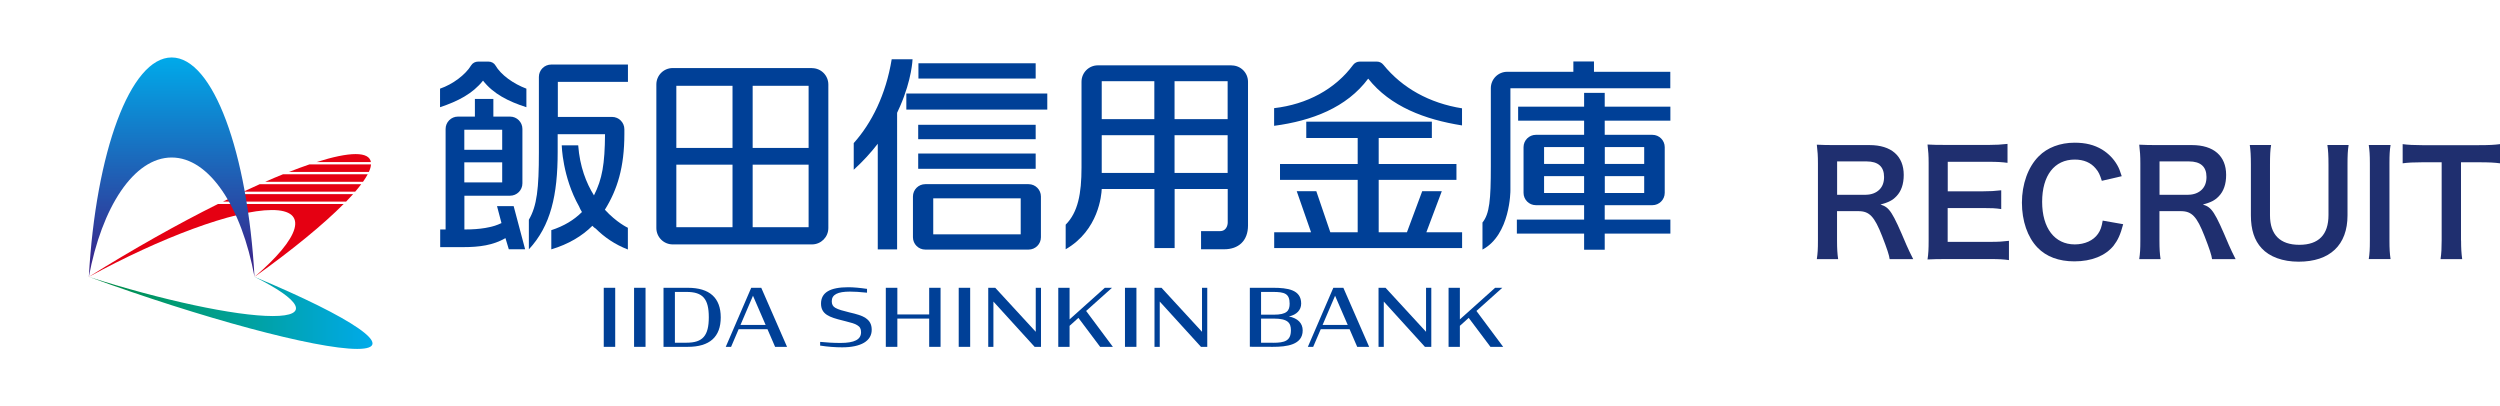 <?xml version="1.0" encoding="UTF-8"?>
<svg id="uuid-3781ce1e-7cfa-4a2e-8a4a-50f3335c95a5" data-name="header" xmlns="http://www.w3.org/2000/svg" width="314.12" height="51" xmlns:xlink="http://www.w3.org/1999/xlink" viewBox="0 0 314.12 51">
  <defs>
    <style>
      .uuid-e3cd3478-6916-4493-a861-4c2897290802 {
        fill: none;
      }

      .uuid-35c2404b-3185-4090-ae57-fcc66bcce835 {
        fill: #004097;
      }

      .uuid-df387d58-b0d8-4f11-89d5-e8075a468603 {
        fill: url(#uuid-8960babb-ffba-473c-8b5c-b94b76c5fc68);
      }

      .uuid-a7ef7f9b-eb5c-45fc-b5da-600da13b570b {
        fill: url(#uuid-092b39d2-a2db-4cbb-9e90-2f65edf4024a);
      }

      .uuid-98591460-66e4-4caf-a73e-6ea8f58aee95 {
        fill: #1f2f6f;
      }

      .uuid-9c20b1ba-7479-4570-ad28-9ee964825e4a {
        fill: #e50012;
      }
    </style>
    <linearGradient id="uuid-8960babb-ffba-473c-8b5c-b94b76c5fc68" data-name="新規グラデーションスウォッチ 6" x1="11.16" y1="39.32" x2="46.8" y2="39.32" gradientUnits="userSpaceOnUse">
      <stop offset="0" stop-color="#00863c"/>
      <stop offset=".3" stop-color="#009b73"/>
      <stop offset="1" stop-color="#00aaea"/>
    </linearGradient>
    <linearGradient id="uuid-092b39d2-a2db-4cbb-9e90-2f65edf4024a" data-name="名称未設定グラデーション 12" x1="21.57" y1="7.21" x2="21.57" y2="34.79" gradientUnits="userSpaceOnUse">
      <stop offset="0" stop-color="#00aaea"/>
      <stop offset="1" stop-color="#3b1e86"/>
    </linearGradient>
  </defs>
  <g>
    <path class="uuid-98591460-66e4-4caf-a73e-6ea8f58aee95" d="M237.43,32.56c-.04-.43-.34-1.35-.94-2.88-.97-2.48-1.6-3.15-2.99-3.15h-2.68v3.67c0,1.08.04,1.66.14,2.36h-2.68c.11-.76.14-1.24.14-2.34v-9.7c0-.95-.04-1.49-.14-2.34.76.04,1.31.05,2.3.05h4.32c2.74,0,4.3,1.37,4.3,3.75,0,1.15-.31,2.05-.92,2.68-.5.52-.97.76-2,1.04,1.13.36,1.48.86,3.26,5.08.14.32.59,1.3.85,1.78h-2.97ZM234.44,24.47c.67,0,1.3-.23,1.71-.65.38-.38.58-.9.58-1.58,0-1.3-.74-1.96-2.21-1.96h-3.69v4.2h3.62Z"/>
    <path class="uuid-98591460-66e4-4caf-a73e-6ea8f58aee95" d="M252.42,32.68c-.65-.09-1.22-.13-2.32-.13h-5.62c-1.08,0-1.57.02-2.29.05.11-.72.14-1.31.14-2.38v-9.74c0-.94-.04-1.48-.14-2.32.72.04,1.19.05,2.29.05h5.44c.9,0,1.49-.04,2.32-.13v2.38c-.68-.09-1.26-.13-2.32-.13h-5.19v3.71h4.38c.94,0,1.55-.04,2.34-.13v2.36c-.74-.11-1.22-.13-2.34-.13h-4.39v4.25h5.4c1.01,0,1.53-.04,2.3-.13v2.39Z"/>
    <path class="uuid-98591460-66e4-4caf-a73e-6ea8f58aee95" d="M266.77,28.18c-.34,1.3-.67,2-1.21,2.7-1.03,1.26-2.75,1.96-4.92,1.96-1.96,0-3.53-.59-4.63-1.73-1.26-1.31-1.96-3.35-1.96-5.65s.76-4.47,2.11-5.82c1.08-1.1,2.7-1.71,4.5-1.71,1.4,0,2.47.27,3.46.86.81.5,1.46,1.17,1.91,1.96.22.38.34.7.56,1.39l-2.5.58c-.25-.79-.41-1.13-.77-1.55-.61-.74-1.51-1.12-2.63-1.12-2.56,0-4.1,2-4.1,5.31s1.58,5.35,4.1,5.35c1.26,0,2.34-.49,2.92-1.33.31-.45.45-.83.59-1.66l2.57.45Z"/>
    <path class="uuid-98591460-66e4-4caf-a73e-6ea8f58aee95" d="M277.94,32.56c-.04-.43-.34-1.35-.94-2.88-.97-2.48-1.6-3.15-2.99-3.15h-2.68v3.67c0,1.08.04,1.66.14,2.36h-2.68c.11-.76.14-1.24.14-2.34v-9.7c0-.95-.04-1.49-.14-2.34.76.04,1.31.05,2.3.05h4.32c2.74,0,4.3,1.37,4.3,3.75,0,1.15-.31,2.05-.92,2.68-.5.52-.97.76-2,1.04,1.13.36,1.48.86,3.26,5.08.14.32.59,1.3.85,1.78h-2.97ZM274.95,24.47c.67,0,1.3-.23,1.71-.65.38-.38.58-.9.58-1.58,0-1.3-.74-1.96-2.21-1.96h-3.69v4.2h3.62Z"/>
    <path class="uuid-98591460-66e4-4caf-a73e-6ea8f58aee95" d="M295.1,18.22c-.11.67-.14,1.31-.14,2.45v6.39c0,3.73-2.21,5.82-6.14,5.82-2,0-3.66-.61-4.65-1.69-.92-.99-1.35-2.34-1.35-4.14v-6.36c0-1.12-.04-1.82-.14-2.47h2.68c-.11.61-.14,1.3-.14,2.47v6.36c0,2.43,1.26,3.71,3.69,3.71s3.66-1.28,3.66-3.73v-6.34c0-1.15-.04-1.8-.14-2.47h2.68Z"/>
    <path class="uuid-98591460-66e4-4caf-a73e-6ea8f58aee95" d="M300.37,18.22c-.11.68-.14,1.24-.14,2.32v9.69c0,1.06.04,1.64.14,2.32h-2.74c.11-.68.14-1.26.14-2.32v-9.69c0-1.12-.04-1.6-.14-2.32h2.74Z"/>
    <path class="uuid-98591460-66e4-4caf-a73e-6ea8f58aee95" d="M309.23,30.22c0,.97.04,1.6.14,2.34h-2.72c.11-.76.14-1.37.14-2.34v-9.83h-2.43c-1.06,0-1.84.04-2.47.13v-2.41c.65.09,1.42.13,2.45.13h7.13c1.3,0,1.96-.04,2.65-.13v2.41c-.67-.09-1.35-.13-2.65-.13h-2.25v9.83Z"/>
  </g>
  <g>
    <g>
      <g>
        <g>
          <path class="uuid-9c20b1ba-7479-4570-ad28-9ee964825e4a" d="M28.01,25.33h15.48c.31-.32.61-.64.88-.94h-14.42c-.63.3-1.28.61-1.93.94Z"/>
          <path class="uuid-9c20b1ba-7479-4570-ad28-9ee964825e4a" d="M30.59,24.08h14.04c.28-.33.54-.64.76-.94h-12.75c-.67.3-1.35.61-2.05.94Z"/>
          <path class="uuid-9c20b1ba-7479-4570-ad28-9ee964825e4a" d="M33.33,22.84h12.28c.24-.33.43-.65.59-.94h-10.65c-.72.29-1.46.6-2.22.94Z"/>
          <path class="uuid-9c20b1ba-7479-4570-ad28-9ee964825e4a" d="M44.69,19.36c-1.19,0-2.86.35-4.9,1h6.81c-.1-.64-.72-1-1.91-1Z"/>
          <path class="uuid-9c20b1ba-7479-4570-ad28-9ee964825e4a" d="M11.16,34.79c8.98-4.91,18.27-8.4,23-8.4s3.56,3.49-2.18,8.4c4.87-3.48,8.69-6.63,11.2-9.16h-15.79c-5.07,2.53-10.68,5.68-16.24,9.16Z"/>
          <path class="uuid-9c20b1ba-7479-4570-ad28-9ee964825e4a" d="M38.87,20.66c-.8.27-1.65.59-2.55.94h10.03c.16-.35.25-.66.26-.94h-7.75Z"/>
        </g>
        <path class="uuid-df387d58-b0d8-4f11-89d5-e8075a468603" d="M34.27,39.71c4.76,0,3.49-2.04-2.28-4.92,12.34,5.14,18.12,9.05,12.89,9.05s-19.62-3.9-33.71-9.05c9.03,2.88,18.34,4.92,23.11,4.92Z"/>
        <path class="uuid-a7ef7f9b-eb5c-45fc-b5da-600da13b570b" d="M21.57,19.79c4.74,0,8.79,6.23,10.41,15.01-.87-15.67-5.2-27.58-10.41-27.58s-9.54,11.91-10.41,27.58c1.62-8.78,5.67-15.01,10.41-15.01Z"/>
      </g>
      <g>
        <g>
          <path class="uuid-35c2404b-3185-4090-ae57-fcc66bcce835" d="M102.02,8.55h-17.49c-1.14,0-2.06.92-2.06,2.06v18.04c0,1.14.92,2.06,2.06,2.06h17.49c1.14,0,2.06-.92,2.06-2.06V10.62c0-1.14-.92-2.06-2.06-2.06ZM84.98,10.78h7.06v7.81h-7.06v-7.81ZM84.98,20.69h7.06v7.86h-7.06v-7.86ZM101.6,28.55h-7.03v-7.86h7.03v7.86ZM101.6,18.59h-7.03v-7.81h7.03v7.81Z"/>
          <g>
            <polygon class="uuid-35c2404b-3185-4090-ae57-fcc66bcce835" points="181.16 24.02 178.7 24.02 176.78 29.18 173.23 29.18 173.23 22.6 183 22.6 183 20.61 173.23 20.61 173.23 17.34 179.91 17.34 179.91 15.29 164.13 15.29 164.13 17.34 170.59 17.34 170.59 20.61 160.83 20.61 160.83 22.6 170.59 22.6 170.59 29.18 167.15 29.18 165.39 24.02 162.93 24.02 164.73 29.18 160.1 29.18 160.1 31.17 183.71 31.17 183.71 29.18 179.22 29.18 181.16 24.02"/>
            <path class="uuid-35c2404b-3185-4090-ae57-fcc66bcce835" d="M173.82,8.14c-.2-.25-.49-.4-.81-.4h-2.16c-.32,0-.63.15-.83.41-2.26,3.06-5.79,4.96-9.93,5.44v2.22c4.74-.63,9.12-2.29,11.82-5.93,2.78,3.51,7.13,5.14,11.79,5.88v-2.15c-4.09-.65-7.51-2.55-9.88-5.47Z"/>
          </g>
          <g>
            <path class="uuid-35c2404b-3185-4090-ae57-fcc66bcce835" d="M200.28,9.02v-1.3h-2.59v1.3h-8.31c-1.14,0-2.06.92-2.06,2.06v9.83c0,4.19-.16,5.95-1.05,7.05v3.4s0,0,0,0c3.51-1.86,3.51-7.41,3.51-7.41v-12.86h20.09v-2.07h-9.6Z"/>
            <path class="uuid-35c2404b-3185-4090-ae57-fcc66bcce835" d="M201.63,11.67h-2.59v1.73h-8.29v1.76h8.29v1.78h-6.06c-.85,0-1.55.69-1.55,1.55v5.74c0,.85.69,1.55,1.55,1.55h6.06v1.81h-8.45v1.76h8.45v2.03h2.59v-2.03h8.25v-1.76h-8.25v-1.81h5.99c.85,0,1.55-.69,1.55-1.55v-5.74c0-.85-.69-1.55-1.55-1.55h-5.99v-1.78h8.25v-1.76h-8.25v-1.73ZM194.01,18.48h5.03v2.12h-5.03v-2.12ZM194.01,24.25v-2.12h5.03v2.12h-5.03ZM206.59,24.25h-4.95v-2.12h4.95v2.12ZM206.59,18.48v2.12h-4.95v-2.12h4.95Z"/>
          </g>
          <path class="uuid-35c2404b-3185-4090-ae57-fcc66bcce835" d="M154.73,8.21h-16.78c-1.14,0-2.06.92-2.06,2.06v10.78c0,3.3-.45,5.63-1.99,7.18v3.09s0,0,0,0h0c4.15-2.39,4.5-6.84,4.53-7.57h6.62v7.42h2.54v-7.42h6.67v4.23s0,1.06-.98,1.06h-2.37v2.28h2.91c1.78,0,2.99-1.05,2.99-2.99V10.28c0-1.14-.92-2.06-2.06-2.06ZM138.43,10.2h6.61v4.77h-6.61v-4.77ZM147.58,10.2h6.67v4.77h-6.67v-4.77ZM138.43,21.73v-4.74h6.61v4.74h-6.61ZM147.58,21.73v-4.74h6.67v4.74h-6.67Z"/>
          <g>
            <path class="uuid-35c2404b-3185-4090-ae57-fcc66bcce835" d="M113.1,13.34c1.48-3.38,1.56-5.89,1.56-5.89h-2.62c-.73,4.45-2.52,8.02-4.77,10.53v3.35c1.19-1.08,2.18-2.18,3.02-3.27v13.28h2.43V14.17c.13-.28.26-.56.38-.83Z"/>
            <rect class="uuid-35c2404b-3185-4090-ae57-fcc66bcce835" x="113.88" y="11.75" width="17.71" height="2.02"/>
            <rect class="uuid-35c2404b-3185-4090-ae57-fcc66bcce835" x="115.4" y="7.95" width="14.73" height="1.92"/>
            <rect class="uuid-35c2404b-3185-4090-ae57-fcc66bcce835" x="115.37" y="19.29" width="14.76" height="1.92"/>
            <path class="uuid-35c2404b-3185-4090-ae57-fcc66bcce835" d="M129.24,23.14h-12.98c-.85,0-1.55.69-1.55,1.55v5.12c0,.85.69,1.55,1.55,1.55h12.98c.85,0,1.55-.69,1.55-1.55v-5.12c0-.85-.69-1.55-1.55-1.55ZM128.25,29.44h-10.99v-4.52h10.99v4.52Z"/>
            <rect class="uuid-35c2404b-3185-4090-ae57-fcc66bcce835" x="115.37" y="15.68" width="14.76" height="1.81"/>
          </g>
          <g>
            <path class="uuid-35c2404b-3185-4090-ae57-fcc66bcce835" d="M78.9,10.28v-2.17h-9.64c-.85,0-1.55.69-1.55,1.55v9.49c0,4.56-.24,6.71-1.26,8.46v3.72c2.75-2.96,3.62-6.81,3.62-12.24v-2.23h5.95c-.03,3.78-.35,5.63-1.39,7.69-.97-1.55-1.78-3.61-1.98-6.29h-2.07s.08,3.96,2.18,7.68c.09.22.2.45.36.7-1,1-2.25,1.76-3.85,2.28v2.41c2.17-.65,3.88-1.68,5.16-2.96.15.17.29.28.43.36,1.06,1.06,2.38,1.98,4.03,2.62v-2.73s-1.41-.65-2.89-2.27c1.57-2.52,2.45-5.35,2.45-9.51v-.6c0-.85-.69-1.55-1.55-1.55h-6.81v-4.4h8.83Z"/>
            <path class="uuid-35c2404b-3185-4090-ae57-fcc66bcce835" d="M62.45,25.9l.56,2.13c-1.16.57-2.78.8-4.48.8h-.18v-4.24h5.74c.85,0,1.55-.69,1.55-1.55v-6.84c0-.85-.69-1.55-1.55-1.55h-2.1v-2.22h-2.32v2.22h-2.13c-.85,0-1.55.69-1.55,1.55v12.63h-.68v2.22h2.93c1.97,0,3.72-.23,5.27-1.13l.42,1.4h2.05l-1.44-5.42h-2.07ZM63.1,18.82h-4.76v-2.52h4.76v2.52ZM58.34,20.4h4.76v2.52h-4.76v-2.52Z"/>
            <path class="uuid-35c2404b-3185-4090-ae57-fcc66bcce835" d="M62.26,8.23c-.18-.31-.52-.49-.88-.49h-1.31c-.35,0-.68.17-.87.47-.72,1.19-2.31,2.38-3.91,2.93v2.33c2.26-.75,4.11-1.71,5.4-3.34,1.28,1.65,3.19,2.62,5.45,3.34v-2.33c-1.64-.62-3.19-1.72-3.89-2.92Z"/>
          </g>
        </g>
        <g>
          <rect class="uuid-35c2404b-3185-4090-ae57-fcc66bcce835" x="75.86" y="36.16" width="1.44" height="7.42"/>
          <rect class="uuid-35c2404b-3185-4090-ae57-fcc66bcce835" x="79.67" y="36.16" width="1.44" height="7.42"/>
          <path class="uuid-35c2404b-3185-4090-ae57-fcc66bcce835" d="M86.42,36.16h-3.05v7.42h3.05c2.75,0,4.14-1.25,4.14-3.7s-1.39-3.72-4.14-3.72ZM84.8,36.68h1.47c2.03,0,2.79.86,2.79,3.18s-.76,3.2-2.79,3.2h-1.47v-6.37Z"/>
          <path class="uuid-35c2404b-3185-4090-ae57-fcc66bcce835" d="M94.39,36.16l-3.2,7.42h.67l.95-2.22h3.62l.96,2.22h1.5l-3.24-7.42h-1.27ZM96.2,40.83h-3.16l1.57-3.67,1.59,3.67Z"/>
          <path class="uuid-35c2404b-3185-4090-ae57-fcc66bcce835" d="M108.75,39.94h0c-.47-.29-1.12-.48-2.03-.69-.78-.19-1.38-.35-1.76-.57-.31-.18-.45-.43-.45-.83,0-.83.73-1.21,2.28-1.21.57,0,1.25.04,2.08.13h.07s0-.48,0-.48h-.06c-.77-.12-1.67-.2-2.29-.2-2.31,0-3.43.67-3.43,2.06,0,.64.24,1.09.75,1.42.46.3,1.11.49,2.01.71l.35.09c.66.17,1.14.29,1.44.49.34.2.48.45.48.88,0,.92-.82,1.35-2.59,1.35-.94,0-1.78-.06-2.48-.13h-.07s0,.47,0,.47h.06c.88.14,1.84.21,2.71.21,2.36,0,3.71-.8,3.71-2.2,0-.68-.25-1.15-.8-1.5Z"/>
          <polygon class="uuid-35c2404b-3185-4090-ae57-fcc66bcce835" points="116.75 39.51 112.75 39.51 112.75 36.16 111.3 36.16 111.3 43.58 112.75 43.58 112.75 40.03 116.75 40.03 116.75 43.58 118.18 43.58 118.18 36.16 116.75 36.16 116.75 39.51"/>
          <rect class="uuid-35c2404b-3185-4090-ae57-fcc66bcce835" x="120.46" y="36.16" width="1.44" height="7.42"/>
          <polygon class="uuid-35c2404b-3185-4090-ae57-fcc66bcce835" points="130.14 41.69 125.07 36.18 125.05 36.16 124.17 36.16 124.17 43.58 124.82 43.58 124.82 37.89 129.98 43.56 130 43.58 130.8 43.58 130.8 36.16 130.14 36.16 130.14 41.69"/>
          <polygon class="uuid-35c2404b-3185-4090-ae57-fcc66bcce835" points="139.72 36.16 138.82 36.16 134.39 40.13 134.39 36.16 132.97 36.16 132.97 43.58 134.39 43.58 134.39 40.94 135.5 39.94 138.23 43.58 139.83 43.58 136.47 39.07 139.72 36.16"/>
          <rect class="uuid-35c2404b-3185-4090-ae57-fcc66bcce835" x="141.35" y="36.16" width="1.44" height="7.42"/>
          <polygon class="uuid-35c2404b-3185-4090-ae57-fcc66bcce835" points="151.03 41.69 145.96 36.18 145.94 36.16 145.06 36.16 145.06 43.58 145.72 43.58 145.72 37.89 150.88 43.56 150.9 43.58 151.69 43.58 151.69 36.16 151.03 36.16 151.03 41.69"/>
          <path class="uuid-35c2404b-3185-4090-ae57-fcc66bcce835" d="M161.95,39.76c.97-.21,1.54-.8,1.54-1.62,0-1.74-1.7-1.98-3.54-1.98h-2.91v7.41h.06c.47.01,2.18.01,2.82.01,1.75,0,3.76-.24,3.76-2.07,0-.91-.63-1.53-1.74-1.75ZM160.04,39.54h-1.59v-2.86h1.5c1.45,0,2.09.21,2.09,1.47,0,.88-.33,1.39-2,1.39ZM159.95,43.06h-1.5v-3.03h1.61c1.78,0,2.14.56,2.14,1.47,0,1.32-.76,1.57-2.26,1.57Z"/>
          <path class="uuid-35c2404b-3185-4090-ae57-fcc66bcce835" d="M167.53,36.16l-3.2,7.42h.67l.95-2.22h3.62l.96,2.22h1.5l-3.24-7.42h-1.27ZM169.34,40.83h-3.16l1.57-3.67,1.59,3.67Z"/>
          <polygon class="uuid-35c2404b-3185-4090-ae57-fcc66bcce835" points="179.18 41.69 174.11 36.18 174.09 36.16 173.21 36.16 173.21 43.58 173.87 43.58 173.87 37.89 179.02 43.56 179.04 43.58 179.84 43.58 179.84 36.16 179.18 36.16 179.18 41.69"/>
          <polygon class="uuid-35c2404b-3185-4090-ae57-fcc66bcce835" points="185.51 39.07 188.76 36.16 187.86 36.16 183.43 40.13 183.43 36.16 182.01 36.16 182.01 43.58 183.43 43.58 183.43 40.94 184.54 39.94 187.27 43.58 188.87 43.58 185.51 39.07"/>
        </g>
      </g>
    </g>
    <rect class="uuid-e3cd3478-6916-4493-a861-4c2897290802" width="221" height="51"/>
  </g>
</svg>
